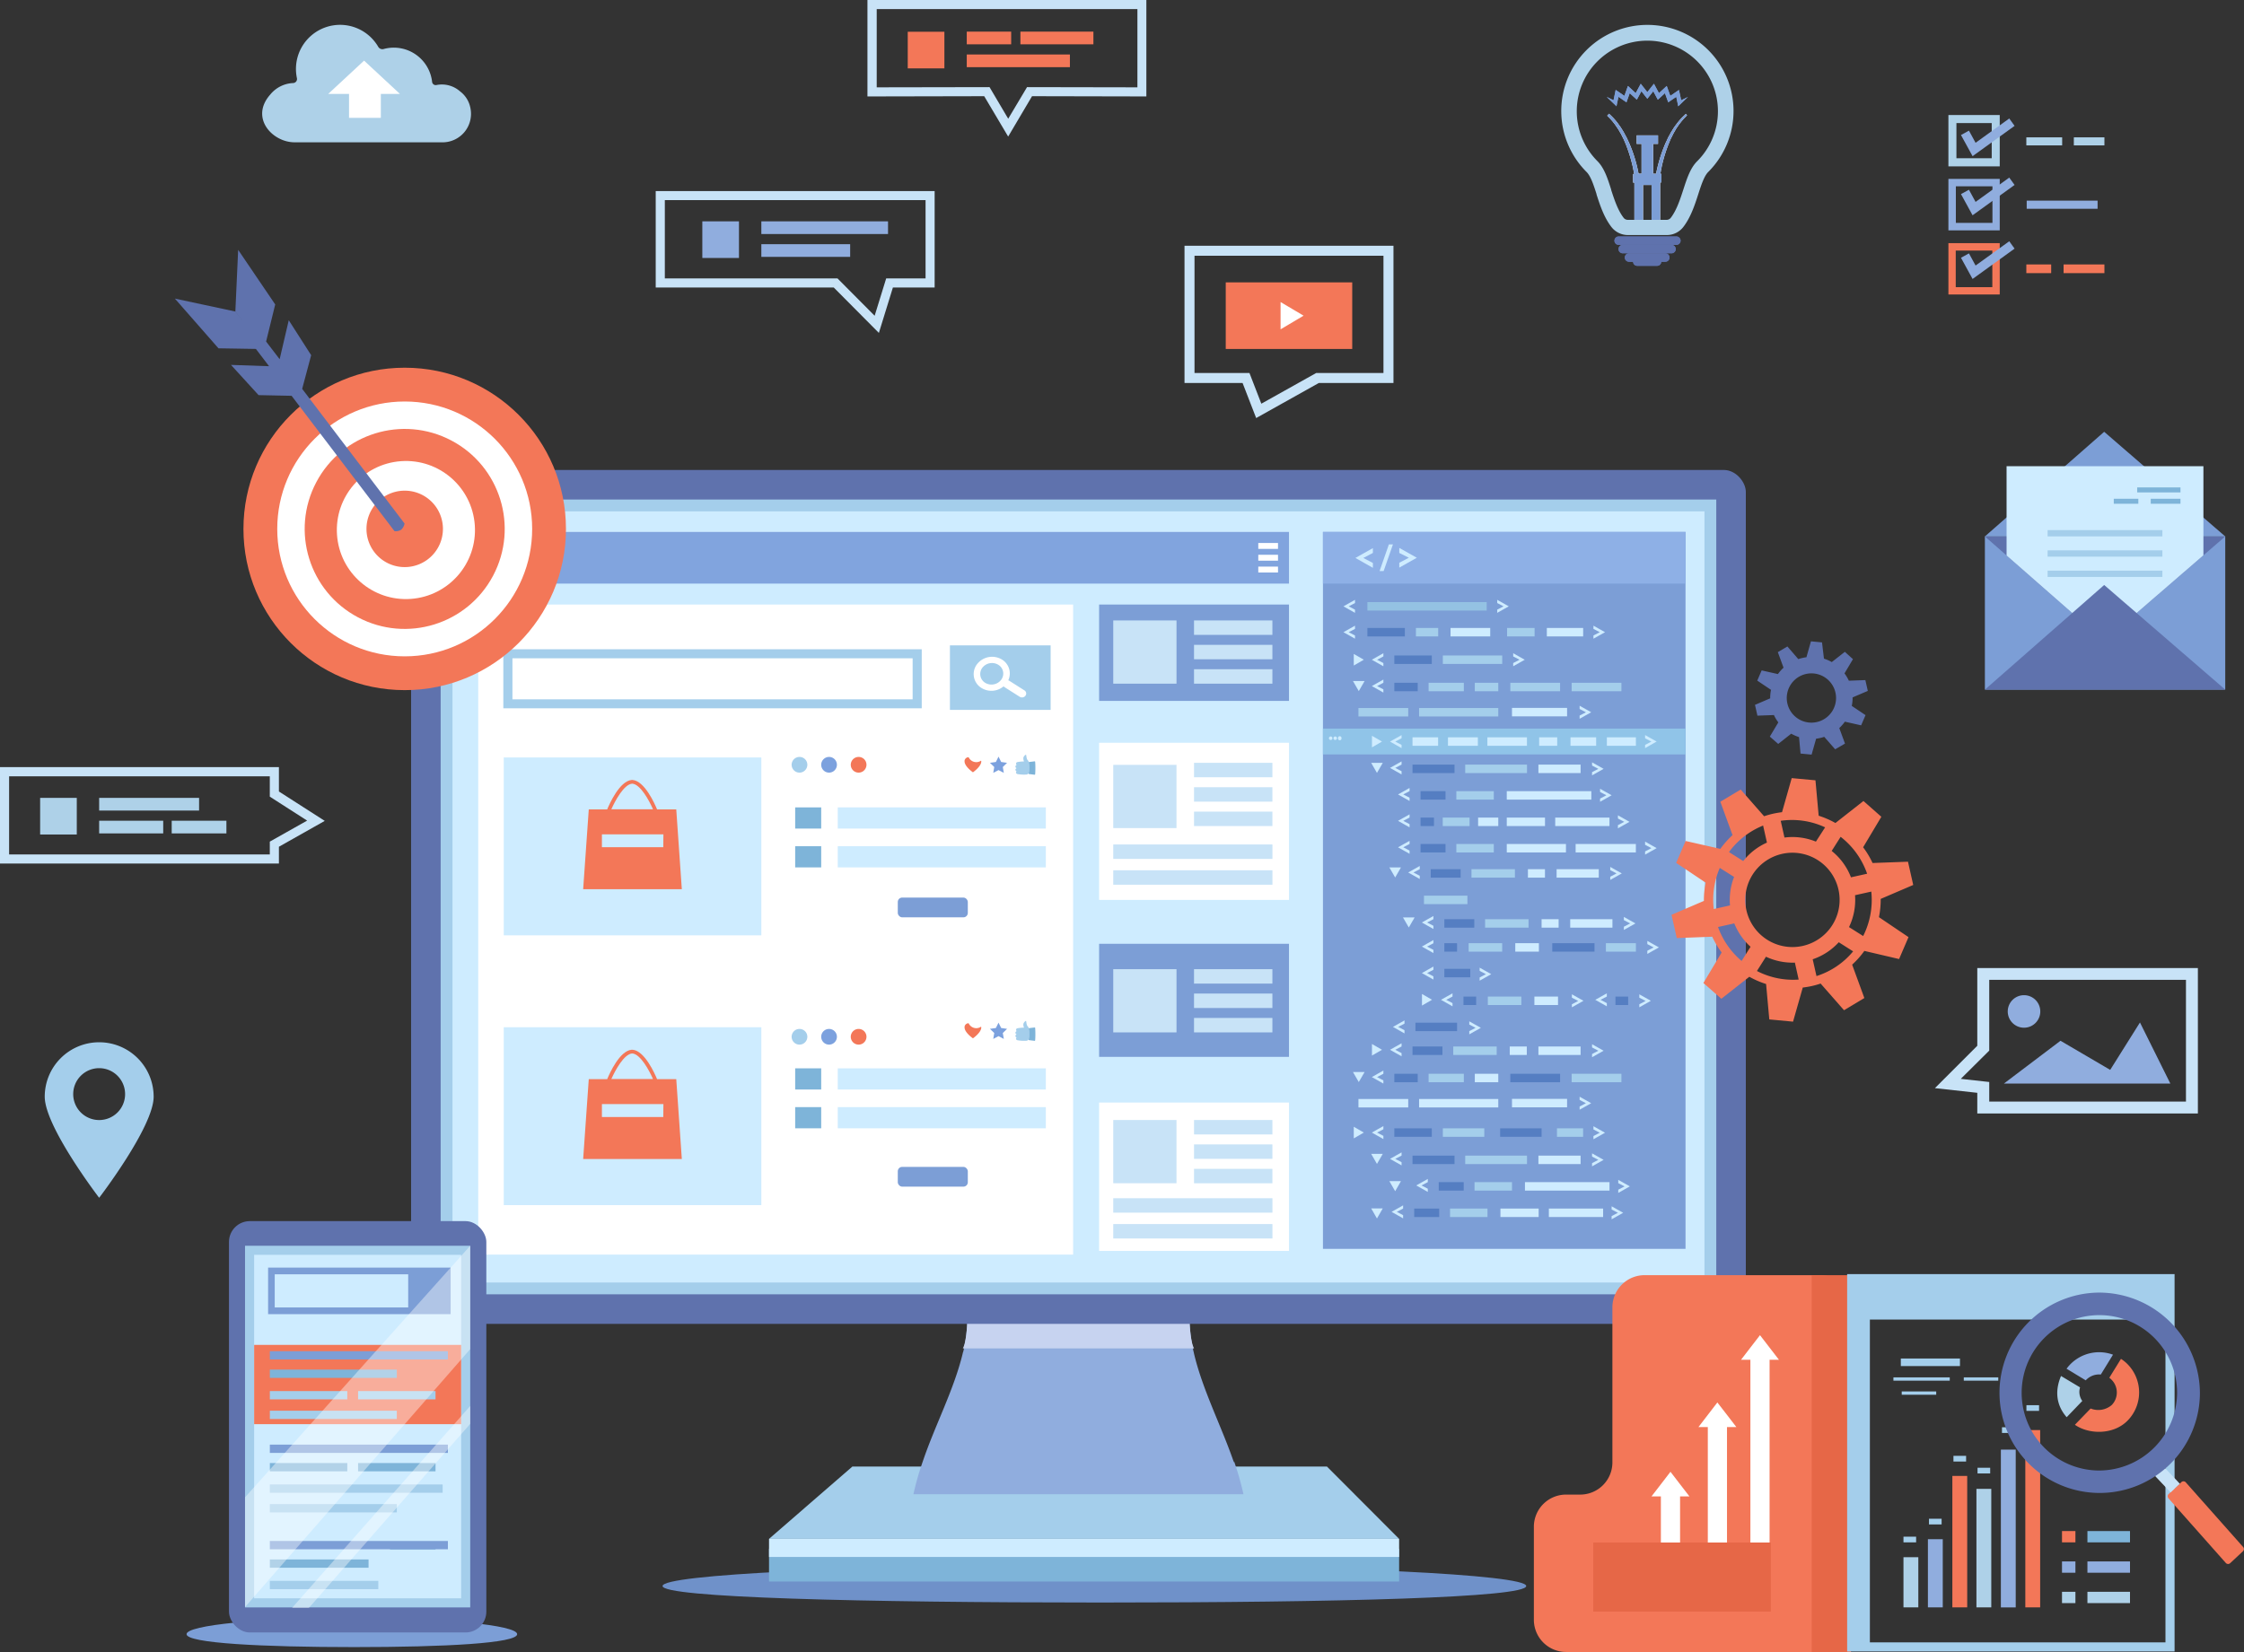 <svg xmlns="http://www.w3.org/2000/svg" viewBox="0 0 551.76 406.31"><rect x="0" y="0" width="551.76" height="406.31" fill="#333333" stroke="none"/><defs><style>.cls-1{isolation:isolate;}.cls-2{fill:#6f91c9;}.cls-3{fill:#a4ceeb;}.cls-4{fill:#90adde;}.cls-5{fill:#c7d3f0;mix-blend-mode:multiply;}.cls-6{fill:#5f72ad;}.cls-7{fill:#ceecff;}.cls-8{fill:#7eb4d9;}.cls-9{fill:#81a4de;}.cls-10{fill:#fff;}.cls-11{fill:#7ca1de;}.cls-12{fill:#f37758;}.cls-13{fill:#7c9ed6;}.cls-14{fill:#8eb0e6;}.cls-15{fill:#90c4e8;}.cls-16{fill:#94c2e3;}.cls-17{fill:#557ec2;}.cls-18{fill:#c8e3f7;}.cls-19{fill:#aed1e8;}.cls-20{opacity:0.4;}.cls-21{fill:#e66747;}</style></defs><g class="cls-1"><g id="Ebene_2" data-name="Ebene 2"><g id="objects"><path class="cls-2" d="M375.27,390.09c0,2.84-46.11,4.06-104.76,4.06s-107.6-1.22-107.6-4.06S210.45,385,269.09,385,375.27,387.26,375.27,390.09Z"></path><polygon class="cls-3" points="209.59 360.7 326.27 360.7 344.02 378.49 189.09 378.49 209.59 360.7"></polygon><path class="cls-4" d="M305.75,367.52H224.59a70.93,70.93,0,0,1,2.33-8.14c3-8.87,7.7-17.67,9.83-26.65,0-.12.05-.12.08-.23s.11-.42.16-.67a41.39,41.39,0,0,0,.81-5.7c0-.84.07-2.86.07-2.86h54.6s0,2.05.07,2.89a39.8,39.8,0,0,0,.81,5.59c0,.24.1.56.16.81s.05.26.08.38c2.13,9,6.79,17.93,9.83,26.81,0,0,0-.41,0-.38A72.3,72.3,0,0,1,305.75,367.52Z"></path><path class="cls-5" d="M293.59,331.64H236.75c.7-1.19,1.12-4.78,1.12-8.37h54.6C292.47,326.86,292.89,330.45,293.59,331.64Z"></path><rect class="cls-6" x="101.08" y="115.59" width="328.19" height="210.02" rx="5.41"></rect><rect class="cls-3" x="108.35" y="122.86" width="313.65" height="195.48"></rect><rect class="cls-7" x="111.26" y="125.77" width="307.84" height="189.67"></rect><rect class="cls-8" x="189.09" y="380.92" width="154.93" height="8.06"></rect><rect class="cls-7" x="189.09" y="378.49" width="154.93" height="4.45"></rect><rect class="cls-9" x="117.59" y="130.83" width="199.35" height="12.71"></rect><rect class="cls-10" x="309.39" y="133.55" width="4.85" height="1.45"></rect><rect class="cls-10" x="309.39" y="136.45" width="4.85" height="1.45"></rect><rect class="cls-10" x="309.39" y="139.36" width="4.85" height="1.45"></rect><rect class="cls-10" x="117.59" y="148.69" width="146.27" height="159.88"></rect><rect class="cls-3" x="233.57" y="158.73" width="24.76" height="15.87"></rect><path class="cls-10" d="M251.9,169.81l-3.81-2.42-.17-.07a4,4,0,0,0-1.52-5.08,4.67,4.67,0,0,0-6.2,1.17,4,4,0,0,0,1.13,5.8,4.63,4.63,0,0,0,5.44-.41,1.37,1.37,0,0,0,.17.17l3.8,2.41a1.06,1.06,0,0,0,1.4-.26A.9.9,0,0,0,251.9,169.81Zm-9.66-1.87a2.54,2.54,0,0,1-.71-3.69,3,3,0,0,1,3.94-.74,2.53,2.53,0,0,1,.7,3.69A3,3,0,0,1,242.24,167.94Z"></path><rect class="cls-7" x="123.86" y="186.3" width="63.34" height="43.75"></rect><rect class="cls-7" x="123.86" y="252.65" width="63.34" height="43.75"></rect><path class="cls-3" d="M198.51,188.1a1.93,1.93,0,1,1-1.93-1.93A1.92,1.92,0,0,1,198.51,188.1Z"></path><path class="cls-11" d="M205.78,188.1a1.93,1.93,0,1,1-1.93-1.93A1.92,1.92,0,0,1,205.78,188.1Z"></path><path class="cls-12" d="M213.05,188.1a1.93,1.93,0,1,1-1.93-1.93A1.92,1.92,0,0,1,213.05,188.1Z"></path><path class="cls-3" d="M198.51,255a1.93,1.93,0,1,1-1.93-1.93A1.93,1.93,0,0,1,198.51,255Z"></path><path class="cls-11" d="M205.78,255a1.93,1.93,0,1,1-1.93-1.93A1.93,1.93,0,0,1,205.78,255Z"></path><path class="cls-12" d="M213.05,255a1.93,1.93,0,1,1-1.93-1.93A1.93,1.93,0,0,1,213.05,255Z"></path><path class="cls-12" d="M241.23,187.08a2.06,2.06,0,0,1-3.06-.84,1,1,0,0,0-1,.84,1.11,1.11,0,0,0,0,.19c0,1.27,2.06,2.68,2.06,2.68s2.05-1.41,2.05-2.68A1.11,1.11,0,0,0,241.23,187.08Z"></path><polygon class="cls-11" points="245.52 186.09 246.17 187.41 247.62 187.62 246.57 188.65 246.82 190.09 245.52 189.41 244.22 190.09 244.47 188.65 243.41 187.62 244.87 187.41 245.52 186.09"></polygon><rect class="cls-8" x="195.52" y="198.58" width="6.4" height="5.21"></rect><rect class="cls-8" x="195.52" y="208.13" width="6.4" height="5.21"></rect><rect class="cls-7" x="205.99" y="198.58" width="51.16" height="5.21"></rect><rect class="cls-7" x="205.99" y="208.13" width="51.16" height="5.21"></rect><rect class="cls-8" x="195.52" y="262.76" width="6.4" height="5.21"></rect><rect class="cls-8" x="195.52" y="272.3" width="6.4" height="5.21"></rect><rect class="cls-7" x="205.99" y="262.76" width="51.16" height="5.21"></rect><rect class="cls-7" x="205.99" y="272.3" width="51.16" height="5.21"></rect><path class="cls-8" d="M254.41,190.55l-1.38-.17a.14.14,0,0,1-.1-.15,16.87,16.87,0,0,0,0-2.66.14.14,0,0,1,.1-.15l1.38-.17c.06,0,.11.06.12.14a21.74,21.74,0,0,1,0,3C254.52,190.49,254.47,190.55,254.41,190.55Z"></path><path class="cls-3" d="M253.06,188h0a3.42,3.42,0,0,0-.19-.81c-.09-.17-.3-.32-.37-.56-.2-.66-.12-1-.25-1s-.65.43-.63.9a1.63,1.63,0,0,0,.18.75,9.74,9.74,0,0,0-1.61.15c-.22,0-.43.29-.35.48a1.57,1.57,0,0,0,.12.21c-.07.08-.15.13-.19.18a.36.36,0,0,0,0,.49l.19.15a1.08,1.08,0,0,0-.2.16c-.15.19-.1.34.08.54l.11.09a1.57,1.57,0,0,0-.12.21c-.06.18.12.4.33.44a9.38,9.38,0,0,0,2.3.12A.71.71,0,0,0,253,190a4.44,4.44,0,0,0,.1-1.11A4.34,4.34,0,0,0,253.06,188Z"></path><path class="cls-12" d="M241.23,252.51a2.06,2.06,0,0,1-3.06-.84,1,1,0,0,0-1,.84,1.11,1.11,0,0,0,0,.19c0,1.27,2.06,2.68,2.06,2.68s2.05-1.41,2.05-2.68A1.11,1.11,0,0,0,241.23,252.51Z"></path><polygon class="cls-11" points="245.52 251.53 246.17 252.84 247.62 253.05 246.57 254.08 246.82 255.53 245.52 254.84 244.22 255.53 244.47 254.08 243.41 253.05 244.87 252.84 245.52 251.53"></polygon><path class="cls-8" d="M254.41,256l-1.38-.17c-.06,0-.1-.07-.1-.15a16.87,16.87,0,0,0,0-2.66.14.14,0,0,1,.1-.15l1.38-.16c.06,0,.11.05.12.13a21.74,21.74,0,0,1,0,3C254.52,255.92,254.47,256,254.41,256Z"></path><path class="cls-3" d="M253.06,253.47h0a3.53,3.53,0,0,0-.19-.81c-.09-.17-.3-.31-.37-.56-.2-.66-.12-1-.25-1s-.65.43-.63.9a1.63,1.63,0,0,0,.18.75,11,11,0,0,0-1.61.15c-.22,0-.43.29-.35.48a1.57,1.57,0,0,0,.12.21c-.07.08-.15.13-.19.18a.36.36,0,0,0,0,.49l.19.15a1.75,1.75,0,0,0-.2.16c-.15.19-.1.35.08.54l.11.1a1.06,1.06,0,0,0-.12.2c-.06.18.12.4.33.44a9.38,9.38,0,0,0,2.3.12.71.71,0,0,0,.53-.49,4.44,4.44,0,0,0,.1-1.11A4.39,4.39,0,0,0,253.06,253.47Z"></path><path class="cls-12" d="M166.28,199.07h-4.72c-.59-1.43-3.09-7-6-7.23h-.26c-2.92.25-5.41,5.8-6,7.23h-4.53l-1.38,19.64h24.26Zm-10.86-6.32h.06c2,.16,4.13,4.14,5.08,6.29H150.32C151.27,196.9,153.42,192.92,155.42,192.75Zm7.67,15.63H148v-3.17h15.12Z"></path><path class="cls-12" d="M166.28,265.42h-4.72c-.59-1.43-3.09-7-6-7.23h-.26c-2.92.24-5.41,5.8-6,7.23h-4.53l-1.38,19.64h24.26Zm-10.86-6.32h.06c2,.17,4.13,4.15,5.08,6.29H150.32C151.27,263.25,153.42,259.27,155.42,259.1Zm7.67,15.63H148v-3.17h15.12Z"></path><rect class="cls-13" x="220.75" y="220.76" width="17.22" height="4.86" rx="1.08"></rect><rect class="cls-13" x="220.75" y="287" width="17.22" height="4.86" rx="1.08"></rect><rect class="cls-13" x="325.29" y="130.83" width="89.15" height="176.33"></rect><rect class="cls-14" x="325.29" y="130.83" width="89.15" height="12.71"></rect><rect class="cls-15" x="325.29" y="179.2" width="89.15" height="6.36"></rect><path class="cls-7" d="M333.17,148.32l-1.55.81,1.55.81v.79l-2.84-1.6,2.84-1.6Z"></path><path class="cls-7" d="M337.57,136l-2.35,1.23,2.35,1.23v1.2l-4.3-2.43,4.3-2.42Z"></path><path class="cls-7" d="M368.14,147.53l2.84,1.6-2.84,1.6v-.79l1.55-.81-1.55-.81Z"></path><path class="cls-7" d="M344.06,134.76l4.31,2.42-4.31,2.43v-1.2l2.35-1.23L344.06,136Z"></path><path class="cls-7" d="M341.5,133.9h1l-2.29,6.56h-1Z"></path><polygon class="cls-7" points="332.87 160.84 335.34 162.26 332.87 163.69 332.87 160.84"></polygon><rect class="cls-16" x="336.22" y="148.09" width="29.33" height="2.08"></rect><path class="cls-7" d="M333.17,154.68l-1.55.81,1.55.81v.79l-2.84-1.6,2.84-1.6Z"></path><path class="cls-7" d="M340.15,161.45l-1.55.82,1.55.81v.79l-2.84-1.6,2.84-1.61Z"></path><path class="cls-7" d="M340.15,167.93l-1.55.81,1.55.81v.79l-2.84-1.6,2.84-1.6Z"></path><path class="cls-7" d="M391.8,153.89l2.85,1.6-2.85,1.6v-.79l1.55-.81-1.55-.81Z"></path><path class="cls-7" d="M372.07,160.66l2.84,1.61-2.84,1.6v-.79l1.55-.81-1.55-.82Z"></path><path class="cls-7" d="M388.4,173.58l2.85,1.6-2.85,1.6V176l1.55-.81-1.55-.81Z"></path><rect class="cls-17" x="336.22" y="154.45" width="9.21" height="2.08"></rect><rect class="cls-3" x="348.15" y="154.45" width="5.48" height="2.08"></rect><rect class="cls-17" x="342.84" y="161.22" width="9.21" height="2.08"></rect><rect class="cls-3" x="354.77" y="161.22" width="14.6" height="2.08"></rect><polygon class="cls-7" points="332.87 277.13 335.34 278.56 332.87 279.99 332.87 277.13"></polygon><path class="cls-7" d="M340.15,277.75l-1.55.81,1.55.81v.79l-2.84-1.6,2.84-1.6Z"></path><path class="cls-7" d="M391.8,277l2.85,1.6-2.85,1.6v-.79l1.55-.81-1.55-.81Z"></path><rect class="cls-17" x="342.84" y="277.52" width="9.21" height="2.08"></rect><rect class="cls-3" x="354.77" y="277.52" width="10.19" height="2.08"></rect><rect class="cls-17" x="368.86" y="277.52" width="10.19" height="2.08"></rect><rect class="cls-3" x="382.83" y="277.52" width="6.43" height="2.08"></rect><polygon class="cls-7" points="337.34 180.97 339.81 182.39 337.34 183.82 337.34 180.97"></polygon><path class="cls-7" d="M344.62,181.58l-1.55.81,1.55.81V184l-2.84-1.6,2.84-1.6Z"></path><path class="cls-7" d="M404.5,180.79l2.84,1.6L404.5,184v-.79l1.55-.81-1.55-.81Z"></path><rect class="cls-7" x="347.31" y="181.35" width="6.3" height="2.08"></rect><rect class="cls-7" x="356.03" y="181.35" width="7.35" height="2.08"></rect><rect class="cls-7" x="378.45" y="181.35" width="4.44" height="2.08"></rect><rect class="cls-7" x="365.72" y="181.35" width="9.73" height="2.08"></rect><rect class="cls-7" x="386.16" y="181.35" width="6.31" height="2.08"></rect><rect class="cls-7" x="395.1" y="181.35" width="7.14" height="2.08"></rect><polygon class="cls-7" points="335.53 167.5 334.1 169.98 332.67 167.5 335.53 167.5"></polygon><rect class="cls-17" x="342.84" y="167.93" width="5.75" height="2.08"></rect><rect class="cls-3" x="351.27" y="167.93" width="8.66" height="2.08"></rect><rect class="cls-3" x="362.63" y="167.93" width="5.77" height="2.08"></rect><rect class="cls-3" x="371.36" y="167.93" width="12.24" height="2.08"></rect><rect class="cls-3" x="386.44" y="167.93" width="12.24" height="2.08"></rect><rect class="cls-3" x="334.02" y="174.14" width="12.24" height="2.08"></rect><rect class="cls-7" x="371.77" y="174.11" width="13.55" height="2.08"></rect><rect class="cls-3" x="348.93" y="174.14" width="19.47" height="2.08"></rect><path class="cls-7" d="M340.15,264.1l-1.55.81,1.55.81v.79l-2.84-1.6,2.84-1.61Z"></path><path class="cls-7" d="M388.4,269.74l2.85,1.6-2.85,1.6v-.79l1.55-.81-1.55-.81Z"></path><polygon class="cls-7" points="335.53 263.67 334.1 266.14 332.67 263.67 335.53 263.67"></polygon><rect class="cls-17" x="342.84" y="264.1" width="5.75" height="2.08"></rect><rect class="cls-3" x="351.27" y="264.1" width="8.66" height="2.08"></rect><rect class="cls-7" x="362.63" y="264.1" width="5.77" height="2.08"></rect><rect class="cls-17" x="371.36" y="264.1" width="12.24" height="2.08"></rect><rect class="cls-3" x="386.44" y="264.1" width="12.24" height="2.08"></rect><rect class="cls-7" x="334.02" y="270.3" width="12.24" height="2.08"></rect><rect class="cls-7" x="371.77" y="270.27" width="13.55" height="2.08"></rect><rect class="cls-7" x="348.93" y="270.3" width="19.47" height="2.08"></rect><path class="cls-7" d="M344.62,188.06l-1.55.81,1.55.81v.79l-2.84-1.6,2.84-1.6Z"></path><path class="cls-7" d="M391.46,187.5l2.84,1.6-2.84,1.6v-.79l1.54-.81-1.54-.81Z"></path><polygon class="cls-7" points="340 187.63 338.57 190.1 337.15 187.63 340 187.63"></polygon><rect class="cls-17" x="347.31" y="188.06" width="10.33" height="2.08"></rect><rect class="cls-3" x="360.27" y="188.06" width="15.19" height="2.08"></rect><rect class="cls-7" x="378.27" y="188.06" width="10.37" height="2.08"></rect><path class="cls-7" d="M349.09,213.78l-1.55.81,1.55.81v.79l-2.84-1.6,2.84-1.6Z"></path><path class="cls-7" d="M395.93,213.22l2.84,1.6-2.84,1.6v-.79l1.55-.81-1.55-.81Z"></path><polygon class="cls-7" points="344.47 213.35 343.05 215.82 341.62 213.35 344.47 213.35"></polygon><rect class="cls-17" x="351.79" y="213.78" width="7.36" height="2.08"></rect><rect class="cls-3" x="361.81" y="213.78" width="10.68" height="2.08"></rect><rect class="cls-3" x="350.13" y="220.29" width="10.68" height="2.08"></rect><rect class="cls-7" x="382.74" y="213.78" width="10.37" height="2.08"></rect><rect class="cls-7" x="375.69" y="213.78" width="4.19" height="2.08"></rect><path class="cls-7" d="M344.62,257.39l-1.55.81,1.55.81v.79l-2.84-1.6,2.84-1.6Z"></path><path class="cls-7" d="M391.46,256.83l2.84,1.6-2.84,1.6v-.79l1.54-.81-1.54-.81Z"></path><polygon class="cls-7" points="337.34 256.77 339.81 258.2 337.34 259.62 337.34 256.77"></polygon><rect class="cls-17" x="347.31" y="257.39" width="7.36" height="2.08"></rect><rect class="cls-3" x="357.33" y="257.39" width="10.68" height="2.08"></rect><rect class="cls-7" x="378.27" y="257.39" width="10.37" height="2.08"></rect><rect class="cls-7" x="371.22" y="257.39" width="4.19" height="2.08"></rect><path class="cls-7" d="M352.45,226.08l-1.55.81,1.55.81v.79l-2.84-1.6,2.84-1.6Z"></path><path class="cls-7" d="M399.28,225.52l2.85,1.6-2.85,1.6v-.79l1.55-.81-1.55-.81Z"></path><polygon class="cls-7" points="347.83 225.65 346.4 228.12 344.97 225.65 347.83 225.65"></polygon><polygon class="cls-7" points="349.64 244.47 352.11 245.9 349.64 247.32 349.64 244.47"></polygon><rect class="cls-17" x="355.14" y="226.08" width="7.36" height="2.08"></rect><rect class="cls-17" x="355.14" y="238.29" width="6.37" height="2.08"></rect><rect class="cls-3" x="365.16" y="226.08" width="10.68" height="2.08"></rect><rect class="cls-7" x="386.09" y="226.08" width="10.38" height="2.08"></rect><rect class="cls-7" x="379.05" y="226.08" width="4.19" height="2.08"></rect><path class="cls-7" d="M352.45,232l-1.55.81,1.55.81v.79l-2.84-1.6,2.84-1.6Z"></path><path class="cls-7" d="M405.05,231.42l2.85,1.6-2.85,1.6v-.79l1.55-.81-1.55-.81Z"></path><path class="cls-7" d="M352.45,238.52l-1.55.81,1.55.81v.79l-2.84-1.6,2.84-1.6Z"></path><path class="cls-7" d="M363.82,238l2.85,1.6-2.85,1.6v-.79l1.55-.81-1.55-.81Z"></path><rect class="cls-17" x="348.03" y="251.53" width="10.23" height="2.08"></rect><path class="cls-7" d="M345.34,251.76l-1.55.81,1.55.81v.79l-2.84-1.6,2.84-1.6Z"></path><path class="cls-7" d="M361.27,251.2l2.85,1.6-2.85,1.6v-.79l1.55-.81-1.55-.81Z"></path><rect class="cls-17" x="355.14" y="231.98" width="3.12" height="2.08"></rect><rect class="cls-3" x="361.12" y="231.98" width="8.24" height="2.08"></rect><rect class="cls-17" x="381.68" y="231.98" width="10.38" height="2.08"></rect><rect class="cls-3" x="394.86" y="231.98" width="7.38" height="2.08"></rect><rect class="cls-7" x="372.58" y="231.98" width="5.81" height="2.08"></rect><path class="cls-7" d="M357.15,245.1l-1.55.81,1.55.81v.79l-2.84-1.6,2.84-1.6Z"></path><path class="cls-7" d="M395.09,245.1l-1.55.81,1.55.81v.79l-2.84-1.6,2.84-1.6Z"></path><path class="cls-7" d="M386.5,244.55l2.85,1.6-2.85,1.6V247l1.55-.81-1.55-.81Z"></path><path class="cls-7" d="M403.08,244.55l2.84,1.6-2.84,1.6V247l1.55-.81-1.55-.81Z"></path><rect class="cls-17" x="359.84" y="245.11" width="3.12" height="2.08"></rect><rect class="cls-17" x="397.21" y="245.11" width="3.12" height="2.08"></rect><rect class="cls-3" x="365.83" y="245.11" width="8.24" height="2.08"></rect><rect class="cls-7" x="377.28" y="245.11" width="5.81" height="2.08"></rect><path class="cls-7" d="M346.59,194.58l-1.55.81,1.55.81V197l-2.84-1.6,2.84-1.6Z"></path><path class="cls-7" d="M393.43,194l2.84,1.6-2.84,1.6v-.79l1.55-.81-1.55-.81Z"></path><rect class="cls-17" x="349.29" y="194.59" width="6.14" height="2.08"></rect><rect class="cls-3" x="358.09" y="194.59" width="9.21" height="2.08"></rect><rect class="cls-7" x="370.49" y="194.59" width="20.79" height="2.08"></rect><path class="cls-7" d="M346.59,201.08l-1.55.81,1.55.81v.79l-2.84-1.6,2.84-1.6Z"></path><path class="cls-7" d="M397.82,200.53l2.84,1.6-2.84,1.6v-.79l1.55-.81-1.55-.81Z"></path><rect class="cls-17" x="349.29" y="201.09" width="3.3" height="2.08"></rect><rect class="cls-3" x="354.74" y="201.09" width="6.6" height="2.08"></rect><rect class="cls-7" x="370.49" y="201.09" width="9.4" height="2.08"></rect><rect class="cls-7" x="363.44" y="201.09" width="4.96" height="2.08"></rect><rect class="cls-7" x="382.4" y="201.09" width="13.34" height="2.08"></rect><path class="cls-7" d="M344.62,284.22l-1.55.81,1.55.81v.79l-2.84-1.6,2.84-1.6Z"></path><path class="cls-7" d="M391.46,283.67l2.84,1.6-2.84,1.6v-.79l1.54-.81-1.54-.81Z"></path><polygon class="cls-7" points="340 283.8 338.57 286.27 337.15 283.8 340 283.8"></polygon><polygon class="cls-7" points="344.47 290.51 343.05 292.98 341.62 290.51 344.47 290.51"></polygon><polygon class="cls-7" points="340 297.21 338.57 299.69 337.15 297.21 340 297.21"></polygon><rect class="cls-17" x="347.31" y="284.23" width="10.33" height="2.08"></rect><rect class="cls-3" x="360.27" y="284.23" width="15.19" height="2.08"></rect><rect class="cls-7" x="378.27" y="284.23" width="10.37" height="2.08"></rect><path class="cls-7" d="M351.07,290.75l-1.55.81,1.55.81v.79l-2.84-1.6,2.84-1.6Z"></path><path class="cls-7" d="M397.9,290.19l2.85,1.6-2.85,1.61v-.79l1.55-.81L397.9,291Z"></path><rect class="cls-17" x="353.76" y="290.75" width="6.14" height="2.08"></rect><rect class="cls-3" x="362.56" y="290.75" width="9.21" height="2.08"></rect><rect class="cls-7" x="374.96" y="290.75" width="20.79" height="2.08"></rect><path class="cls-7" d="M345,297.25l-1.55.81,1.55.81v.79l-2.84-1.6,2.84-1.6Z"></path><path class="cls-7" d="M396.27,296.69l2.84,1.6-2.84,1.6v-.79l1.55-.81-1.55-.81Z"></path><rect class="cls-17" x="347.73" y="297.25" width="6.14" height="2.08"></rect><rect class="cls-3" x="356.54" y="297.25" width="9.21" height="2.08"></rect><rect class="cls-7" x="368.93" y="297.25" width="9.4" height="2.08"></rect><rect class="cls-7" x="380.84" y="297.25" width="13.34" height="2.08"></rect><path class="cls-7" d="M346.59,207.58l-1.55.81,1.55.81V210l-2.84-1.6,2.84-1.6Z"></path><path class="cls-7" d="M404.5,207l2.84,1.6-2.84,1.6v-.79l1.55-.81-1.55-.81Z"></path><rect class="cls-17" x="349.29" y="207.58" width="6.14" height="2.08"></rect><rect class="cls-3" x="358.09" y="207.58" width="9.21" height="2.08"></rect><rect class="cls-7" x="370.49" y="207.58" width="14.55" height="2.08"></rect><rect class="cls-7" x="387.42" y="207.58" width="14.81" height="2.08"></rect><rect class="cls-7" x="356.66" y="154.45" width="9.76" height="2.08"></rect><rect class="cls-3" x="370.57" y="154.45" width="6.76" height="2.08"></rect><rect class="cls-7" x="380.34" y="154.45" width="8.93" height="2.08"></rect><path class="cls-7" d="M327.62,181.57a.43.43,0,0,1-.86,0,.43.43,0,0,1,.86,0Z"></path><path class="cls-7" d="M328.74,181.57a.44.44,0,0,1-.43.43.43.43,0,0,1-.43-.43.43.43,0,0,1,.43-.43A.43.43,0,0,1,328.74,181.57Z"></path><path class="cls-7" d="M329.85,181.57a.43.43,0,1,1-.85,0,.43.43,0,1,1,.85,0Z"></path><path class="cls-3" d="M123.76,159.68v14.53H226.64V159.68ZM224.4,172H126V161.91h98.4Z"></path><rect class="cls-13" x="270.25" y="148.69" width="46.69" height="23.7"></rect><rect class="cls-10" x="270.25" y="182.69" width="46.69" height="38.65"></rect><rect class="cls-13" x="270.25" y="232.13" width="46.69" height="27.81"></rect><rect class="cls-10" x="270.25" y="271.18" width="46.69" height="36.49"></rect><rect class="cls-18" x="273.73" y="152.6" width="15.55" height="15.55"></rect><rect class="cls-18" x="273.73" y="238.37" width="15.55" height="15.55"></rect><rect class="cls-18" x="273.73" y="188.12" width="15.55" height="15.55"></rect><rect class="cls-18" x="273.73" y="275.47" width="15.55" height="15.55"></rect><rect class="cls-18" x="293.59" y="152.6" width="19.27" height="3.55"></rect><rect class="cls-18" x="293.59" y="158.6" width="19.27" height="3.55"></rect><rect class="cls-18" x="293.59" y="164.6" width="19.27" height="3.55"></rect><rect class="cls-18" x="293.59" y="187.62" width="19.27" height="3.55"></rect><rect class="cls-18" x="293.59" y="193.62" width="19.27" height="3.55"></rect><rect class="cls-18" x="293.59" y="199.62" width="19.27" height="3.55"></rect><rect class="cls-18" x="273.73" y="207.7" width="39.14" height="3.55"></rect><rect class="cls-18" x="273.73" y="214.05" width="39.14" height="3.55"></rect><rect class="cls-18" x="273.73" y="294.71" width="39.14" height="3.55"></rect><rect class="cls-18" x="273.73" y="301.06" width="39.14" height="3.55"></rect><rect class="cls-18" x="293.59" y="238.37" width="19.27" height="3.55"></rect><rect class="cls-18" x="293.59" y="244.37" width="19.27" height="3.55"></rect><rect class="cls-18" x="293.59" y="250.37" width="19.27" height="3.55"></rect><rect class="cls-18" x="293.59" y="275.47" width="19.27" height="3.55"></rect><rect class="cls-18" x="293.59" y="281.47" width="19.27" height="3.55"></rect><rect class="cls-18" x="293.59" y="287.48" width="19.27" height="3.55"></rect><path class="cls-10" d="M414.53,28s-.19.2-.54.52a14.55,14.55,0,0,0-1.32,1.43c-.26.31-.5.67-.77,1a14.26,14.26,0,0,0-.79,1.22c-.29.42-.5.89-.77,1.35s-.46,1-.7,1.44a36.34,36.34,0,0,0-1.93,5.55c-.26,1-.42,1.77-.5,2.22h-.59c-.06,0-.1,0-.15,0V35.38h1.21V33.29h-5.25v2.09h1.2v7.33a1.31,1.31,0,0,1-.15,0h-.59c-.08-.45-.24-1.24-.49-2.22A35.83,35.83,0,0,0,400.5,35c-.24-.47-.44-1-.69-1.43s-.48-.93-.75-1.36-.51-.85-.79-1.22-.52-.74-.78-1.05a14,14,0,0,0-1.32-1.45c-.34-.32-.53-.52-.53-.52l-.45.49.51.51a14.23,14.23,0,0,1,1.22,1.42c.25.3.46.66.71,1a12.3,12.3,0,0,1,.73,1.2c.27.41.47.88.71,1.33s.42.94.63,1.41a36.82,36.82,0,0,1,1.72,5.47c.19.84.31,1.53.39,2h-.27v2.1h.33V55.78a.41.41,0,0,0,0,.11H404l0-10.39h1.09l1,0V55.88h2.11a.41.41,0,0,0,0-.11V44.86h.32v-2.1h-.26c.07-.45.19-1.14.37-2a35.58,35.58,0,0,1,1.7-5.48c.2-.48.39-1,.62-1.42s.44-.92.69-1.34.47-.85.73-1.21.47-.73.72-1a13.3,13.3,0,0,1,1.22-1.43l.5-.52Z"></path><path class="cls-6" d="M412.15,58.16H398a1,1,0,1,0,0,2.07h14.19a1,1,0,1,0,0-2.07Z"></path><path class="cls-6" d="M411.06,60.23H399a1,1,0,1,0,0,2.07h12a1,1,0,1,0,0-2.07Z"></path><path class="cls-6" d="M409.55,62.3h-9a1,1,0,0,0,0,2.08h1a1,1,0,0,0,1,1h4.92a1,1,0,0,0,1-1h1a1,1,0,0,0,0-2.08Z"></path><polygon class="cls-13" points="412.83 22.12 410.7 23.58 409.82 21.14 407.91 22.9 406.67 20.6 405.05 22.66 403.43 20.6 402.19 22.9 400.28 21.14 399.41 23.58 397.27 22.11 396.74 24.66 395.07 23.84 397.46 26.13 397.95 23.81 399.92 25.16 400.72 22.92 402.47 24.52 403.59 22.44 405.05 24.29 406.51 22.44 407.63 24.52 409.38 22.92 410.19 25.16 412.16 23.81 412.65 26.14 415.03 23.84 413.37 24.66 412.83 22.12"></polygon><path class="cls-13" d="M414.53,28s-.19.2-.54.52a14.55,14.55,0,0,0-1.32,1.43c-.26.31-.5.67-.77,1a14.26,14.26,0,0,0-.79,1.22c-.29.42-.5.89-.77,1.35s-.46,1-.7,1.44a36.34,36.34,0,0,0-1.93,5.55c-.26,1-.42,1.77-.5,2.22h-.59c-.06,0-.1,0-.15,0V35.38h1.21V33.29h-5.25v2.09h1.2v7.33a1.31,1.31,0,0,1-.15,0h-.59c-.08-.45-.24-1.24-.49-2.22A35.83,35.83,0,0,0,400.5,35c-.24-.47-.44-1-.69-1.43s-.48-.93-.75-1.36-.51-.85-.79-1.22-.52-.74-.78-1.05a14,14,0,0,0-1.32-1.45c-.34-.32-.53-.52-.53-.52l-.45.49.51.51a14.23,14.23,0,0,1,1.22,1.42c.25.3.46.66.71,1a12.3,12.3,0,0,1,.73,1.2c.27.41.47.88.71,1.33s.42.94.63,1.41a36.82,36.82,0,0,1,1.72,5.47c.19.84.31,1.53.39,2h-.27v2.1h.33V55.78a.41.41,0,0,0,0,.11H404l0-10.39h1.09l1,0V55.88h2.11a.41.41,0,0,0,0-.11V44.86h.32v-2.1h-.26c.07-.45.19-1.14.37-2a35.58,35.58,0,0,1,1.7-5.48c.2-.48.39-1,.62-1.42s.44-.92.69-1.34.47-.85.73-1.21.47-.73.72-1a13.3,13.3,0,0,1,1.22-1.43l.5-.52Z"></path><path class="cls-19" d="M409.81,57.81h-9.5a5.14,5.14,0,0,1-4-1.87c-1.89-2.38-2.88-5.43-3.75-8.11l0-.1c-.73-2.27-1.42-4.4-2.46-5.44a21.18,21.18,0,1,1,29.93,0c-1,1-1.71,3.16-2.44,5.42-.83,2.58-1.87,5.8-3.76,8.2A5.11,5.11,0,0,1,409.81,57.81ZM405.05,10a17.36,17.36,0,0,0-12.27,29.63c1.69,1.7,2.51,4.26,3.38,7l0,.09c.78,2.38,1.66,5.08,3.11,6.91a1.29,1.29,0,0,0,1,.44h9.5a1.3,1.3,0,0,0,1-.44c1.47-1.87,2.35-4.61,3.13-7,.88-2.71,1.71-5.28,3.38-6.95A17.36,17.36,0,0,0,405.05,10Z"></path><path class="cls-6" d="M412.15,58.16H398a1,1,0,1,0,0,2.07h14.19a1,1,0,1,0,0-2.07Z"></path><path class="cls-6" d="M411.06,60.23H399a1,1,0,1,0,0,2.07h12a1,1,0,1,0,0-2.07Z"></path><path class="cls-6" d="M409.55,62.3h-9a1,1,0,0,0,0,2.08h1a1,1,0,0,0,1,1h4.92a1,1,0,0,0,1-1h1a1,1,0,0,0,0-2.08Z"></path><polygon class="cls-13" points="412.83 22.12 410.7 23.58 409.82 21.14 407.91 22.9 406.67 20.6 405.05 22.66 403.43 20.6 402.19 22.9 400.28 21.14 399.41 23.58 397.27 22.11 396.74 24.66 395.07 23.84 397.46 26.13 397.95 23.81 399.92 25.16 400.72 22.92 402.47 24.52 403.59 22.44 405.05 24.29 406.51 22.44 407.63 24.52 409.38 22.92 410.19 25.16 412.16 23.81 412.65 26.14 415.03 23.84 413.37 24.66 412.83 22.12"></polygon><rect class="cls-19" x="9.87" y="196.24" width="9.01" height="9.01"></rect><rect class="cls-19" x="24.38" y="196.24" width="24.57" height="3.12"></rect><rect class="cls-19" x="24.38" y="201.86" width="15.75" height="3.12"></rect><rect class="cls-19" x="42.22" y="201.86" width="13.45" height="3.12"></rect><path class="cls-18" d="M68.58,212.39H0V188.67H68.58v6l11.27,7.23-11.27,6.36ZM2.24,210.15h64.1V207l9.18-5.17-9.18-5.89v-5H2.24Z"></path><path class="cls-18" d="M216.1,81.88,205,70.71H161.23V47h68.58V70.71H219.55ZM163.47,68.47h42.45l9.14,9.19,2.84-9.19h9.68V49.22H163.47Z"></path><rect class="cls-4" x="187.2" y="54.44" width="31.15" height="3.12"></rect><rect class="cls-4" x="187.2" y="60.06" width="21.84" height="3.12"></rect><rect class="cls-4" x="172.69" y="54.44" width="9.01" height="9.01"></rect><path class="cls-18" d="M247.89,33.59,242,23.66l-28.71.06V0h68.58V23.72l-28.11-.06Zm-4.58-12.16,4.59,7.77,4.63-7.77,27.14.05V2.24h-64.1V21.48Z"></path><rect class="cls-12" x="237.71" y="7.78" width="10.92" height="3.12"></rect><rect class="cls-12" x="250.9" y="7.78" width="17.95" height="3.12"></rect><rect class="cls-12" x="237.71" y="13.4" width="25.36" height="3.12"></rect><rect class="cls-12" x="223.2" y="7.81" width="9.01" height="9.01"></rect><path class="cls-19" d="M115.66,26.55a6.65,6.65,0,0,0-2.57-4.1,6.74,6.74,0,0,0-5.76-1.54.89.89,0,0,1-1.08-.75,9.48,9.48,0,0,0-9.42-8.44,9.27,9.27,0,0,0-2.54.35,1.18,1.18,0,0,1-1.3-.58A10.85,10.85,0,0,0,73,19.18,1,1,0,0,1,72,20.43h0a7.67,7.67,0,0,0-5.56,2.84C61.38,29,67,35,72.42,35l36.68,0A7,7,0,0,0,115.66,26.55Z"></path><polygon class="cls-10" points="98.34 23.1 89.52 14.91 80.7 23.1 85.82 23.1 85.82 28.98 93.64 28.98 93.64 23.1 98.34 23.1"></polygon><path class="cls-6" d="M453.65,182.89l-1.4-3.82a10.71,10.71,0,0,0,1.37-1.57l4,.9,1.08-2.51-3.38-2.27a9.68,9.68,0,0,0,.2-2.09l3.74-1.6-.6-2.66-4.06.15a10.06,10.06,0,0,0-1.07-1.8l2.08-3.5-2-1.8-3.21,2.52a9.64,9.64,0,0,0-1.92-.84L448,158l-2.72-.26-1.11,3.91a9.26,9.26,0,0,0-1,.18,8.51,8.51,0,0,0-1,.28L439.49,159l-2.35,1.4,1.4,3.82a10.21,10.21,0,0,0-1.38,1.57l-4-.9-1.08,2.51,3.38,2.27a9.68,9.68,0,0,0-.2,2.09l-3.74,1.6.6,2.66,4.06-.15a9.54,9.54,0,0,0,1.08,1.8l-2.09,3.5,2.06,1.8,3.2-2.52a9.64,9.64,0,0,0,1.92.84l.37,4.05,2.72.26,1.11-3.91a9.43,9.43,0,0,0,1-.18,8.35,8.35,0,0,0,1-.28l2.68,3.06ZM439.48,173a6.06,6.06,0,1,1,7.24,4.59A6.06,6.06,0,0,1,439.48,173Z"></path><path class="cls-12" d="M445.49,242.52a21.67,21.67,0,0,0,2.17-.61l5.75,6.56,5-3-3-8.21a21.16,21.16,0,0,0,3-3.38l8.54,2,2.32-5.39L462,225.58a21.57,21.57,0,0,0,.43-4.49l8-3.43-1.29-5.72-8.71.32a21.22,21.22,0,0,0-2.32-3.87l4.48-7.5-4.4-3.88-6.89,5.41a21.85,21.85,0,0,0-4.12-1.79l-.79-8.71-5.84-.54-2.38,8.38c-.75.09-1.49.22-2.23.38a21.89,21.89,0,0,0-2.18.62L428,194.19l-5,3,3,8.21a22.07,22.07,0,0,0-3,3.38l-8.54-1.94-2.32,5.39,7.25,4.86a22.41,22.41,0,0,0-.43,4.49L411,225l1.29,5.72,8.72-.33a21.84,21.84,0,0,0,2.31,3.88l-4.48,7.5,4.41,3.88,6.88-5.41a21.82,21.82,0,0,0,4.12,1.78l.79,8.71,5.84.55,2.39-8.39A22.11,22.11,0,0,0,445.49,242.52Zm1.15-2.45-.93-4.13a15.31,15.31,0,0,0,6.41-4.19l3.53,2.24A19.24,19.24,0,0,1,446.64,240.07Zm-17.23-16.2a11.6,11.6,0,1,1,13.86,8.78A11.6,11.6,0,0,1,429.41,223.87Zm28.71,6.35-3.48-2.2a15.36,15.36,0,0,0,1.48-7.84l4-.89A19.71,19.71,0,0,1,458.12,230.22Zm1-15.33-4,.89a15.36,15.36,0,0,0-4.74-6.49l2.2-3.47A19.62,19.62,0,0,1,459.09,214.89Zm-10.35-11.41L446.5,207a15.26,15.26,0,0,0-7.73-1l-.92-4.12A19.19,19.19,0,0,1,448.74,203.48Zm-15.25-.42.94,4.18a15.29,15.29,0,0,0-5.83,4.54l-3.5-2.21A19.37,19.37,0,0,1,433.49,203.06Zm-10.63,10.42,3.49,2.21a15.41,15.41,0,0,0-1,7l-4,.89A19.68,19.68,0,0,1,422.86,213.48ZM422.43,228l4-.89a15.49,15.49,0,0,0,4,5.75l-2.2,3.49A19.72,19.72,0,0,1,422.43,228ZM432,238.82l2.22-3.51a15.46,15.46,0,0,0,7.11,1.45l.93,4.17A19.34,19.34,0,0,1,432,238.82Z"></path><path class="cls-3" d="M24.37,256.35A13.38,13.38,0,0,0,11,269.74c0,7.4,13.38,24.86,13.38,24.86s13.4-17.46,13.4-24.86A13.39,13.39,0,0,0,24.37,256.35Zm0,19.13a6.38,6.38,0,1,1,6.39-6.37A6.37,6.37,0,0,1,24.37,275.48Z"></path><circle class="cls-12" cx="99.51" cy="130.09" r="39.65"></circle><circle class="cls-10" cx="99.51" cy="130.09" r="31.34"></circle><circle class="cls-12" cx="99.51" cy="130.09" r="24.59" transform="translate(-61.99 157.36) rotate(-62.17)"></circle><circle class="cls-10" cx="99.51" cy="130.09" r="16.94" transform="matrix(1, -0.07, 0.07, 1, -8.81, 7.24)"></circle><path class="cls-12" d="M108.91,130.09a9.4,9.4,0,1,1-9.4-9.41A9.4,9.4,0,0,1,108.91,130.09Z"></path><path class="cls-6" d="M67.67,74.88,58.56,61.45,57.87,76.6l2,2.61-2-2.59L43,73.44,53.72,85.67l9.2.15,3.24,4.25-9.36-.32,6.78,7.43,8.12.17L97,130.64a2.52,2.52,0,0,0,1.65-.36,2.7,2.7,0,0,0,.82-1.52L74.3,95.64l2.21-8.28L71,78.76l-2.24,9.59L65.43,84Z"></path><path class="cls-13" d="M127.16,401.93c0,2.23-17.65,3.18-40.1,3.18s-41.19-.95-41.19-3.18,18.2-4,40.65-4S127.16,399.7,127.16,401.93Z"></path><rect class="cls-6" x="56.3" y="300.34" width="63.28" height="101.17" rx="5.12"></rect><rect class="cls-3" x="60.25" y="306.4" width="55.37" height="88.95"></rect><rect class="cls-7" x="62.49" y="308.63" width="50.9" height="84.48"></rect><path class="cls-6" d="M81.17,303.8a.89.89,0,1,1-.88-.88A.88.88,0,0,1,81.17,303.8Z"></path><rect class="cls-6" x="84.77" y="303.12" width="11.7" height="1.36" rx="0.39"></rect><rect class="cls-8" x="95.9" y="379.27" width="11.19" height="1.83"></rect><path class="cls-13" d="M110.8,323.22H65.92V311.77H110.8Zm-43.25-1.65h32.82v-8.15H67.55Z"></path><rect class="cls-12" x="62.49" y="330.78" width="50.9" height="19.5"></rect><rect class="cls-13" x="66.35" y="332.33" width="43.78" height="2.04"></rect><rect class="cls-8" x="66.35" y="336.86" width="31.22" height="2.04"></rect><rect class="cls-3" x="66.35" y="342.14" width="19.04" height="2.04"></rect><rect class="cls-3" x="88.05" y="342.14" width="19.04" height="2.04"></rect><rect class="cls-3" x="66.35" y="346.97" width="31.22" height="2.04"></rect><rect class="cls-13" x="66.35" y="355.31" width="43.78" height="2.04"></rect><rect class="cls-8" x="66.35" y="359.84" width="19.04" height="2.04"></rect><rect class="cls-8" x="88.05" y="359.84" width="19.04" height="2.04"></rect><rect class="cls-3" x="66.35" y="365.11" width="42.49" height="2.04"></rect><rect class="cls-3" x="66.35" y="369.94" width="31.22" height="2.04"></rect><rect class="cls-13" x="66.35" y="379.01" width="43.78" height="2.04"></rect><rect class="cls-8" x="66.35" y="383.55" width="24.27" height="2.04"></rect><rect class="cls-3" x="66.35" y="388.82" width="26.67" height="2.04"></rect><g class="cls-20"><polygon class="cls-10" points="115.62 345.8 115.62 350.2 75.94 395.48 71.8 395.48 115.62 345.8"></polygon><polygon class="cls-10" points="115.62 306.4 115.62 331.82 60.25 395.26 60.25 368.27 115.62 306.4"></polygon></g><path class="cls-18" d="M540.42,273.86H486.18v-5.08l-10.42-1.15,10.42-10.42V238.09h54.24Zm-51.3-2.93h48.37V241H489.12v17.4l-7,6.95,7,.77Z"></path><polygon class="cls-4" points="533.65 266.51 526.18 251.48 518.86 263.14 506.64 255.98 492.72 266.51 533.65 266.51 533.65 266.51"></polygon><path class="cls-4" d="M501.67,248.72a4,4,0,1,1-3.95-3.95A4,4,0,0,1,501.67,248.72Z"></path><path class="cls-18" d="M308.87,102.82l-3.34-8.62H291.25V60.44h51.38V94.2H324.27ZM293.71,91.74h13.51l2.92,7.55,13.49-7.55h16.54V62.9H293.71Z"></path><rect class="cls-12" x="301.39" y="69.45" width="31.1" height="16.38"></rect><polygon class="cls-10" points="314.87 74.29 314.87 81 320.53 77.64 314.87 74.29"></polygon><rect class="cls-13" x="488.05" y="131.94" width="59.1" height="37.68" transform="translate(1035.2 301.55) rotate(180)"></rect><polygon class="cls-6" points="547.15 131.94 488.05 131.94 517.38 157.68 547.15 131.94"></polygon><polygon class="cls-13" points="547.15 131.94 488.05 131.94 517.38 106.2 547.15 131.94"></polygon><polygon class="cls-7" points="541.78 114.66 541.78 136.58 517.44 157.62 517.33 157.62 493.38 136.62 493.38 114.66 541.78 114.66"></polygon><polygon class="cls-6" points="547.15 169.62 488.05 169.62 517.38 143.88 547.15 169.62"></polygon><rect class="cls-8" x="525.5" y="119.88" width="10.64" height="1.23"></rect><rect class="cls-8" x="528.83" y="122.67" width="7.31" height="1.23"></rect><rect class="cls-8" x="519.74" y="122.67" width="6.04" height="1.23"></rect><rect class="cls-3" x="503.47" y="130.38" width="28.22" height="1.55"></rect><rect class="cls-3" x="503.47" y="135.36" width="28.22" height="1.55"></rect><rect class="cls-3" x="503.47" y="140.35" width="28.22" height="1.55"></rect><rect class="cls-12" x="507.01" y="376.57" width="3.3" height="2.78"></rect><rect class="cls-8" x="513.26" y="376.57" width="10.47" height="2.78"></rect><rect class="cls-4" x="507.01" y="384.04" width="3.3" height="2.78"></rect><rect class="cls-4" x="513.26" y="384.04" width="10.47" height="2.78"></rect><rect class="cls-19" x="507.01" y="391.51" width="3.3" height="2.78"></rect><rect class="cls-19" x="513.26" y="391.51" width="10.47" height="2.78"></rect><path class="cls-12" d="M518.64,338.87l2.87-4.65a9.2,9.2,0,0,1,1.45,1.14,9.9,9.9,0,0,1,.22,14c-3.48,3.6-9.56,3.48-13,1.07l3.87-4a5.08,5.08,0,0,0,5.19-.86,4.43,4.43,0,0,0-.1-6.27A2.92,2.92,0,0,0,518.64,338.87Z"></path><path class="cls-19" d="M512,344.57l-3.84,4c-2.74-3.14-2.84-6.74-1.39-10.14l4.68,2.8A3.79,3.79,0,0,0,512,344.57Z"></path><path class="cls-4" d="M509,335.61a9.92,9.92,0,0,1,10.55-2.42l-3,4.88a4.44,4.44,0,0,0-3.62,1.34l-.08.09-4.72-2.85A9.4,9.4,0,0,1,509,335.61Z"></path><rect class="cls-19" x="468.03" y="383" width="3.65" height="12.34"></rect><rect class="cls-4" x="474.04" y="378.57" width="3.65" height="16.77"></rect><rect class="cls-12" x="480.05" y="363.01" width="3.65" height="32.33"></rect><rect class="cls-19" x="485.97" y="366.19" width="3.65" height="29.15"></rect><rect class="cls-4" x="491.98" y="356.54" width="3.65" height="38.81"></rect><rect class="cls-12" x="497.99" y="351.73" width="3.65" height="43.61"></rect><path class="cls-12" d="M388.39,367.6h-3.24a7.92,7.92,0,0,0-8,7.8v23.1a7.93,7.93,0,0,0,8,7.81h62.36a7.93,7.93,0,0,0,8-7.81V321.44a7.93,7.93,0,0,0-8-7.81H404.46a7.93,7.93,0,0,0-8,7.81v38.35A7.92,7.92,0,0,1,388.39,367.6Z"></path><rect class="cls-21" x="445.47" y="313.63" width="9.65" height="92.68"></rect><path class="cls-3" d="M454.18,313.37v92.81h80.51V313.37Zm5.59,90.57V324.55h72.68v79.39Z"></path><rect class="cls-3" x="467.38" y="334.13" width="14.54" height="1.86"></rect><rect class="cls-3" x="465.56" y="338.77" width="13.85" height="0.81"></rect><rect class="cls-3" x="482.86" y="338.77" width="8.48" height="0.81"></rect><rect class="cls-3" x="467.6" y="342.23" width="8.48" height="0.81"></rect><rect class="cls-3" x="468.03" y="377.95" width="3.11" height="1.4"></rect><rect class="cls-3" x="474.3" y="373.54" width="3.11" height="1.4"></rect><rect class="cls-3" x="480.32" y="358.07" width="3.11" height="1.4"></rect><rect class="cls-3" x="486.24" y="361" width="3.11" height="1.4"></rect><rect class="cls-3" x="492.25" y="351.04" width="3.11" height="1.4"></rect><rect class="cls-3" x="498.26" y="345.61" width="3.11" height="1.4"></rect><rect class="cls-21" x="391.75" y="379.39" width="43.66" height="16.98"></rect><polygon class="cls-10" points="426.94 350.99 424.64 350.99 424.64 379.39 419.92 379.39 419.92 350.99 417.62 350.99 419.95 347.96 422.27 344.94 424.61 347.96 426.94 350.99"></polygon><polygon class="cls-10" points="437.41 334.44 435.11 334.44 435.11 379.39 430.39 379.39 430.39 334.44 428.09 334.44 430.42 331.41 432.75 328.39 435.08 331.41 437.41 334.44"></polygon><polygon class="cls-10" points="415.4 368.04 413.1 368.04 413.1 379.39 408.38 379.39 408.38 368.04 406.08 368.04 408.41 365.02 410.74 361.99 413.07 365.02 415.4 368.04"></polygon><path class="cls-12" d="M547.32,384.45l-14.11-15.91a.76.76,0,0,1,0-1.06l3.14-2.93a.75.75,0,0,1,1.06,0l14.11,15.91a.76.76,0,0,1,0,1.06l-3.14,2.93A.75.75,0,0,1,547.32,384.45Z"></path><polygon class="cls-18" points="533.71 367.07 528.47 361.51 530.75 359.38 535.99 364.94 533.71 367.07"></polygon><path class="cls-6" d="M515.92,317.92a24.64,24.64,0,1,0,25,24.64A24.82,24.82,0,0,0,515.92,317.92Zm0,43.76a19.11,19.11,0,1,1,19.39-19.12A19.24,19.24,0,0,1,515.92,361.68Z"></path><path class="cls-19" d="M491.7,40.92H479.08V28.29H491.7Zm-10.65-2h8.68V30.27h-8.68Z"></path><rect class="cls-19" x="498.24" y="33.78" width="8.81" height="1.98"></rect><rect class="cls-19" x="509.92" y="33.78" width="7.52" height="1.98"></rect><rect class="cls-4" x="498.33" y="49.35" width="17.43" height="2"></rect><rect class="cls-12" x="498.24" y="65.04" width="6.11" height="2.14"></rect><rect class="cls-12" x="507.4" y="65.04" width="10.04" height="2.14"></rect><path class="cls-4" d="M491.7,56.66H479.08V44H491.7Zm-10.79-1.84h9v-9h-9Z"></path><path class="cls-12" d="M491.7,72.43H479.08V59.8H491.7Zm-10.82-1.8h9v-9h-9Z"></path><polygon class="cls-4" points="485.02 38.41 482.17 33.21 484.13 32.13 485.76 35.12 494.04 29.14 495.35 30.96 485.02 38.41"></polygon><polygon class="cls-4" points="485.02 52.95 482.17 47.74 484.13 46.67 485.76 49.66 494.04 43.68 495.35 45.49 485.02 52.95"></polygon><polygon class="cls-4" points="485.02 68.61 482.17 63.4 484.13 62.32 485.76 65.31 494.04 59.34 495.35 61.15 485.02 68.61"></polygon></g></g></g></svg>